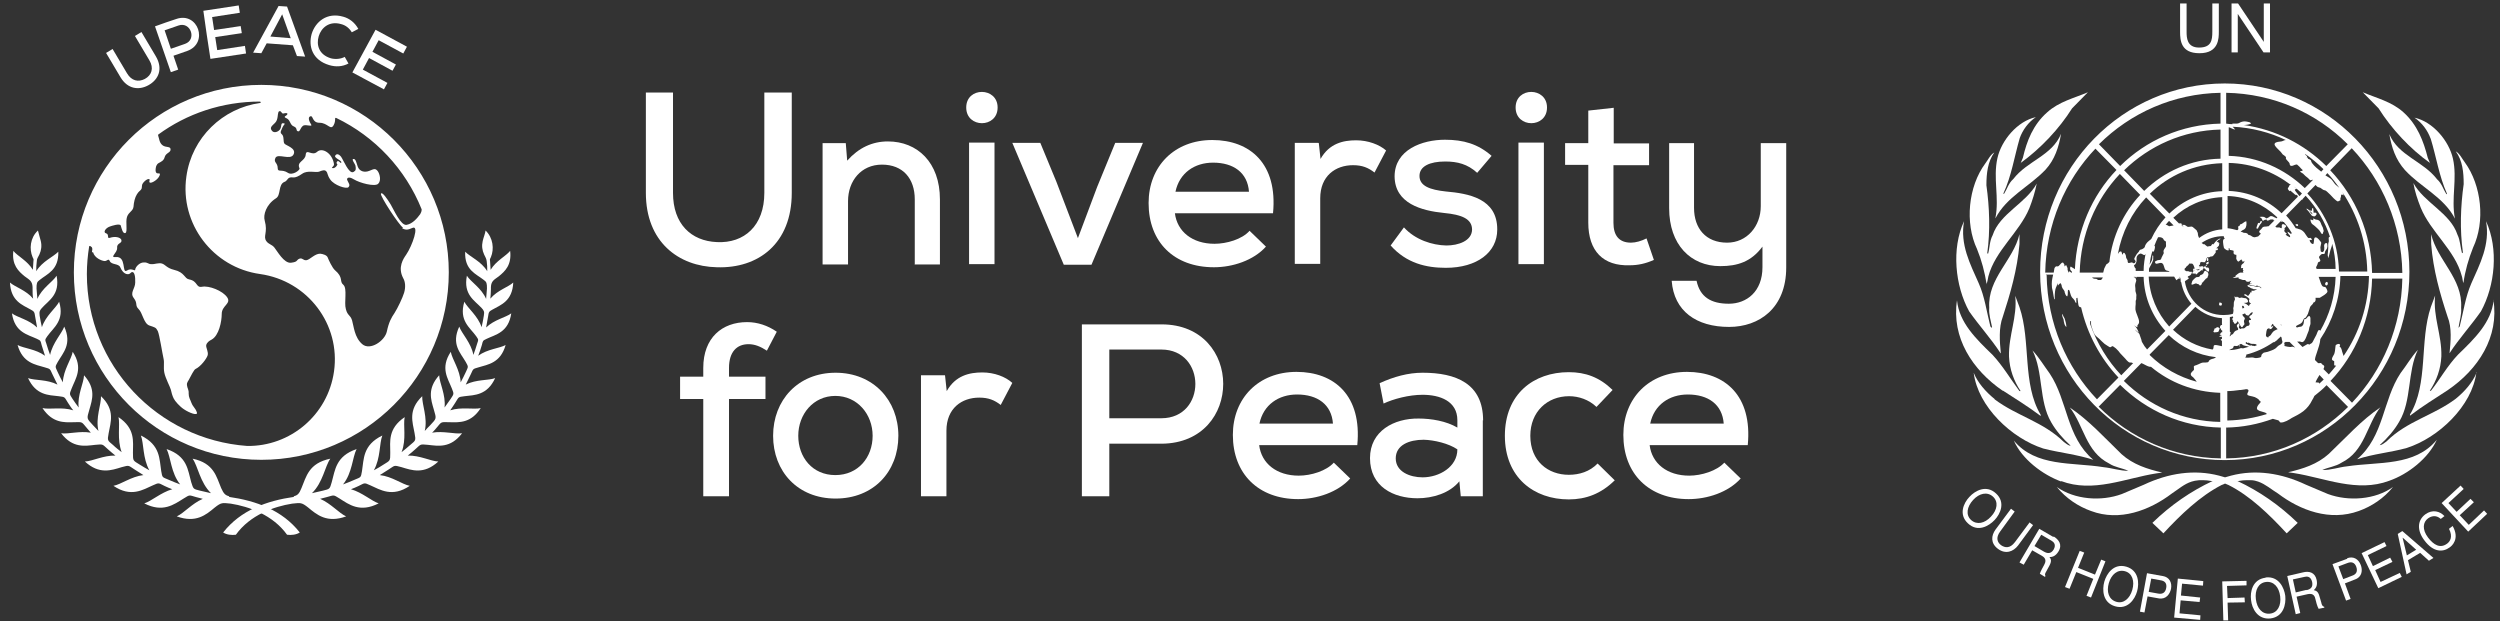 <svg xmlns="http://www.w3.org/2000/svg" width="173" height="43" viewBox="0 0 173 43" fill="none"><rect x="0" y="0" width="173" height="43" fill="#333333" stroke="none"/><g clip-path="url(#clip0_535_4138)"><path d="M153.954 31.839C160.998 31.839 166.731 26.008 166.731 18.807C166.731 11.607 161.017 5.776 153.954 5.776C146.89 5.776 141.177 11.607 141.177 18.807C141.177 26.008 146.89 31.839 153.954 31.839ZM141.568 19.003H142.077C141.998 19.375 141.959 19.492 141.998 19.923L142.057 20.177L142.116 20.529L142.155 20.705H142.194C142.175 20.529 142.194 20.197 142.233 20.02C142.272 19.844 142.351 19.805 142.37 19.59L142.409 19.766C142.409 19.766 142.488 19.649 142.585 19.59C142.625 19.649 142.644 19.668 142.664 19.747C142.664 19.805 142.683 19.864 142.722 19.942C142.762 20.001 142.781 20.02 142.82 20.079C142.859 20.118 142.879 20.177 142.879 20.236C142.918 20.334 142.938 20.471 143.055 20.51C143.094 20.412 143.094 20.294 143.094 20.177C143.094 20.157 143.094 20.06 143.133 20.06C143.192 20.04 143.231 20.157 143.231 20.197C143.27 20.294 143.29 20.431 143.349 20.529C143.407 20.647 143.466 20.627 143.564 20.803V20.744C143.564 20.744 143.564 20.901 143.681 20.979C143.681 20.921 143.681 20.686 143.681 20.647C143.681 20.627 143.72 20.608 143.759 20.608L143.818 21.058C143.818 21.058 143.838 21.175 143.877 21.214C143.916 21.253 143.975 21.253 144.014 21.273C144.444 23.131 145.344 24.795 146.597 26.125L145.11 27.632C142.996 25.401 141.685 22.388 141.627 19.042M154.267 8.809C154.423 8.868 154.501 8.946 154.678 8.965L154.501 8.77C155.812 8.828 157.065 9.161 158.18 9.689C158.063 9.689 157.984 9.768 157.867 9.787C157.75 9.807 157.495 9.807 157.417 9.924C157.339 10.022 157.534 10.218 157.613 10.296L157.828 10.511C157.828 10.511 157.906 10.609 157.965 10.687C158.023 10.726 158.141 10.805 158.18 10.863C158.219 10.922 158.141 10.942 158.219 11.039C158.278 11.118 158.395 11.216 158.434 11.294C158.434 11.352 158.454 11.431 158.513 11.47C158.552 11.489 158.61 11.47 158.65 11.47C158.708 11.45 158.904 11.352 158.963 11.392C159.021 11.431 159.217 11.626 159.256 11.685C159.295 11.705 159.354 11.763 159.334 11.803C159.334 11.861 159.139 11.803 159.178 11.881C159.178 11.9 159.315 11.979 159.374 12.018L159.53 12.174L159.726 12.331C159.726 12.331 159.824 12.448 159.863 12.468C159.941 12.507 159.98 12.409 160.058 12.448L159.491 13.016C158.102 11.685 156.262 10.844 154.228 10.785V8.809C154.228 8.809 154.267 8.809 154.286 8.828M162.172 24.619L162.074 24.325C162.054 24.227 162.015 24.032 161.898 23.992C161.898 23.973 161.937 23.914 161.937 23.875C161.917 23.758 161.722 23.797 161.643 23.875C161.604 23.914 161.624 24.012 161.604 24.071C161.604 24.169 161.565 24.403 161.526 24.501C161.487 24.599 161.369 24.736 161.369 24.853C161.369 24.932 161.467 24.971 161.526 24.99C161.526 25.049 161.526 25.225 161.526 25.264C161.545 25.303 161.604 25.303 161.663 25.303C161.487 25.519 161.33 25.714 161.154 25.91L160.782 25.538C160.782 25.538 160.841 25.421 160.841 25.382C160.841 25.264 160.743 25.264 160.685 25.206C160.645 25.166 160.645 25.147 160.626 25.127C160.567 25.108 160.489 25.147 160.43 25.127C160.43 25.127 160.43 25.127 160.411 25.127L160.195 24.912C160.195 24.736 160.293 24.521 160.332 24.384C160.43 24.071 160.548 23.777 160.567 23.464C161.408 22.212 161.917 20.705 161.956 19.101H163.933C163.893 21.155 163.248 23.073 162.172 24.638M155.147 21.253C155.147 21.253 155.147 21.175 155.186 21.155C155.265 21.155 155.284 21.234 155.304 21.292C155.265 21.312 155.225 21.331 155.186 21.351C155.186 21.312 155.167 21.273 155.147 21.234M154.482 22.036C154.482 22.036 154.443 22.095 154.541 22.212L154.501 22.271H154.56C154.56 22.271 154.599 22.427 154.678 22.408C154.736 22.388 154.815 22.31 154.834 22.232H154.854L155.03 22.525C155.03 22.525 155.069 22.623 155.128 22.642C155.186 22.642 155.206 22.603 155.225 22.545C155.245 22.525 155.284 22.505 155.304 22.466C155.343 22.388 155.265 22.29 155.284 22.212C155.284 22.153 155.323 22.134 155.343 22.055C155.343 21.958 155.265 21.938 155.225 21.879C155.186 21.84 155.186 21.801 155.167 21.762C155.225 21.742 155.304 21.703 155.362 21.684C155.362 21.684 155.362 21.684 155.362 21.703C155.402 21.742 155.402 21.782 155.441 21.801C155.46 21.801 155.48 21.821 155.499 21.821C155.519 21.821 155.558 21.84 155.578 21.84C155.636 21.821 155.715 21.684 155.773 21.645C155.812 21.605 155.871 21.625 155.91 21.625C155.891 21.664 155.832 21.742 155.812 21.782C155.773 21.821 155.675 21.84 155.656 21.918C155.636 22.036 155.773 22.016 155.773 22.114C155.773 22.173 155.656 22.114 155.636 22.173C155.597 22.251 155.636 22.31 155.675 22.369C155.675 22.408 155.675 22.447 155.656 22.486C155.597 22.584 155.558 22.525 155.48 22.564C155.421 22.603 155.343 22.701 155.284 22.721C155.225 22.74 155.186 22.721 155.147 22.721C155.088 22.721 155.049 22.819 154.971 22.721C154.873 22.623 154.971 22.584 154.971 22.505L154.912 22.369C154.912 22.369 154.756 22.486 154.795 22.584C154.834 22.681 154.912 22.74 154.873 22.819C154.834 22.858 154.756 22.858 154.697 22.897C154.619 22.936 154.541 23.092 154.521 23.112C154.482 23.151 154.443 23.151 154.404 23.171L154.306 23.288V23.171C154.306 23.171 154.345 23.171 154.365 23.151H154.325L154.365 22.995L154.306 22.955V21.938C154.306 21.938 154.462 21.918 154.521 21.899C154.521 21.938 154.521 21.958 154.541 21.977M161.252 16.381C161.095 16.381 161.154 16.557 161.154 16.616C161.154 16.655 161.154 16.694 161.154 16.714C161.095 16.851 161.115 17.027 161.115 17.164L161.076 17.653L161.115 17.868C161.115 17.868 161.213 17.555 161.232 17.438C161.272 17.222 161.369 17.085 161.389 16.87C161.526 17.418 161.624 18.005 161.624 18.612H160.313C160.313 18.612 160.274 18.533 160.274 18.514C160.274 18.455 160.313 18.436 160.332 18.377C160.391 18.279 160.371 18.201 160.43 18.142C160.489 18.103 160.528 18.122 160.548 18.083C160.626 17.966 160.43 17.868 160.489 17.751C160.528 17.692 160.626 17.594 160.685 17.575C160.743 17.575 160.782 17.575 160.841 17.575C160.88 17.535 160.9 17.438 160.9 17.398C160.958 17.262 161.037 17.262 161.056 17.066C161.056 17.007 161.056 16.89 161.037 16.851C160.978 16.772 160.88 16.851 160.861 16.89C160.821 16.968 160.821 17.046 160.841 17.144C160.841 17.222 160.841 17.34 160.782 17.398C160.724 17.496 160.606 17.418 160.587 17.379C160.587 17.359 160.587 17.32 160.587 17.301C160.587 17.183 160.548 17.144 160.587 17.027C160.587 16.968 160.645 16.812 160.626 16.792C160.626 16.753 160.489 16.616 160.469 16.577C160.411 16.518 160.293 16.381 160.195 16.44C160.117 16.479 160.137 16.655 160.117 16.753C160.117 16.792 160.098 16.89 160.058 16.89C160.039 16.89 160 16.87 159.961 16.851C159.882 16.772 159.843 16.733 159.824 16.596C159.863 16.596 159.98 16.636 159.98 16.596C159.98 16.538 159.902 16.44 159.863 16.459C159.804 16.459 159.804 16.498 159.726 16.459C159.667 16.42 159.53 16.185 159.471 16.107C159.393 16.009 159.276 15.912 159.158 15.872C159.1 15.872 158.963 15.794 158.865 15.794C158.669 15.481 158.454 15.188 158.2 14.914L159.276 13.818C159.276 13.818 159.295 13.818 159.334 13.818V13.779L159.55 13.544C160.313 14.366 160.9 15.344 161.252 16.44M153.778 24.599C153.778 24.599 153.856 24.599 153.895 24.599C153.895 24.599 153.797 24.599 153.778 24.599ZM154.286 24.208C154.286 24.208 154.443 24.129 154.521 24.09C154.56 24.051 154.521 23.973 154.619 23.934C154.678 23.934 154.756 23.953 154.834 23.934C154.912 23.914 154.991 23.816 155.069 23.797C155.147 23.797 155.186 23.895 155.304 23.914L155.636 23.992C155.499 24.032 155.343 24.071 155.206 24.11C155.206 24.11 155.186 24.11 155.147 24.09C155.147 24.09 155.108 24.09 155.088 24.09C155.069 24.09 155.03 24.09 155.01 24.11C154.756 24.188 154.501 24.227 154.247 24.227M156.81 23.249C156.81 23.249 156.791 23.171 156.81 23.131C156.81 23.053 156.849 22.838 156.889 22.779C156.889 22.76 157.006 22.721 157.045 22.701V22.779C157.045 22.779 157.123 22.779 157.163 22.76C157.221 22.74 157.3 22.603 157.319 22.545L157.143 22.623C157.143 22.623 157.202 22.466 157.26 22.408L157.339 22.486V22.545C157.339 22.545 157.358 22.545 157.378 22.545L157.613 22.779C157.613 22.779 157.397 22.858 157.299 22.955C157.221 23.034 157.202 23.092 157.143 23.171C157.084 23.249 157.026 23.268 156.986 23.288C156.986 23.308 156.967 23.327 156.967 23.347C156.967 23.347 156.947 23.366 156.928 23.386V23.327C156.928 23.327 156.869 23.327 156.83 23.288M157.828 15.325C157.828 15.325 157.906 15.364 157.965 15.325C157.984 15.364 158.004 15.364 158.043 15.364C158.239 15.598 158.434 15.853 158.591 16.127C158.591 16.127 158.591 16.166 158.552 16.166C158.513 16.185 158.473 16.166 158.454 16.127C158.376 16.068 158.376 16.068 158.297 16.029C158.297 16.088 158.337 16.146 158.356 16.185C158.434 16.283 158.493 16.283 158.473 16.42C158.376 16.381 158.239 16.322 158.16 16.225L158.258 16.185C158.258 16.185 158.063 16.029 158.063 15.97C158.063 15.931 158.121 15.931 158.102 15.892C158.102 15.853 158.063 15.833 158.102 15.774C158.141 15.735 158.219 15.696 158.2 15.638C158.2 15.618 158.16 15.579 158.141 15.579C158.082 15.54 157.984 15.461 157.926 15.54C157.867 15.579 157.926 15.677 157.887 15.794C157.847 15.794 157.769 15.755 157.73 15.735C157.671 15.735 157.613 15.755 157.534 15.735C157.495 15.735 157.476 15.696 157.456 15.677L157.828 15.305V15.325ZM157.887 15.266H157.906C157.906 15.266 157.906 15.285 157.906 15.305C157.906 15.305 157.906 15.285 157.887 15.285M158.141 23.66C158.141 23.66 158.18 23.66 158.2 23.66H158.434L158.826 24.051C158.826 24.051 158.728 24.012 158.669 23.992C158.63 23.992 158.552 23.992 158.513 24.012C158.376 24.012 158.18 23.973 158.043 23.934C158.063 23.934 158.102 23.914 158.102 23.895C158.102 23.816 158.004 23.718 158.141 23.679M157.867 22.525L157.808 22.466H157.847C157.886 22.466 157.867 22.505 157.867 22.525ZM155.969 23.934C155.969 23.934 155.91 23.934 155.891 23.934C155.852 23.934 155.832 23.895 155.793 23.895C155.754 23.895 155.715 23.934 155.656 23.895C155.617 23.895 155.578 23.855 155.539 23.836C155.499 23.816 155.382 23.797 155.402 23.718C155.402 23.699 155.421 23.679 155.46 23.679C155.46 23.679 155.48 23.679 155.499 23.679V23.738C155.656 23.679 155.617 23.738 155.734 23.777C155.852 23.816 155.969 23.777 156.086 23.816C156.145 23.816 156.145 23.855 156.165 23.895C156.106 23.914 156.067 23.934 156.008 23.953M157.339 23.679C157.339 23.679 157.358 23.679 157.378 23.679C157.456 23.621 157.515 23.582 157.593 23.523C157.593 23.523 157.593 23.503 157.613 23.484C157.691 23.425 157.75 23.366 157.828 23.288C157.887 23.308 157.906 23.445 157.906 23.503C157.906 23.542 157.945 23.601 157.945 23.64C157.945 23.816 157.75 23.855 157.652 23.934C157.573 23.992 157.515 24.09 157.436 24.129C157.339 24.208 157.045 24.305 156.928 24.345L156.654 24.403C156.654 24.403 156.517 24.501 156.497 24.56C156.478 24.619 156.497 24.677 156.439 24.716C156.38 24.756 156.106 24.795 156.047 24.775C155.93 24.756 155.969 24.736 155.812 24.736C155.675 24.736 155.519 24.775 155.362 24.736C155.382 24.716 155.441 24.658 155.441 24.599C155.441 24.579 155.441 24.56 155.441 24.54C156.126 24.364 156.752 24.071 157.319 23.679M160.567 22.897C160.567 22.897 160.528 22.819 160.469 22.838C160.391 22.858 160.332 23.092 160.293 23.171L160.117 23.503C160.117 23.503 160.039 23.679 159.98 23.738C159.921 23.777 159.863 23.816 159.784 23.855C159.765 23.797 159.726 23.816 159.667 23.816L159.432 23.953C159.432 23.953 159.374 23.992 159.334 24.012L158.963 23.64H159.08C159.217 23.601 159.256 23.738 159.393 23.64C159.511 23.562 159.608 23.288 159.647 23.171L159.765 22.877L159.804 22.662C159.863 22.505 159.902 22.427 159.882 22.251V21.997C159.843 21.899 159.824 21.801 159.706 21.918C159.628 21.997 159.589 22.095 159.452 22.095C159.413 22.251 159.452 22.466 159.276 22.584C159.217 22.623 159.139 22.603 159.08 22.623C159.041 22.623 159.002 22.662 158.963 22.662C158.924 22.662 158.904 22.642 158.884 22.603C158.884 22.545 158.982 22.505 159.021 22.486C159.139 22.427 159.217 22.408 159.315 22.29C159.374 22.192 159.374 22.134 159.432 22.055C159.471 21.997 159.53 22.016 159.569 21.958C159.608 21.918 159.667 21.782 159.706 21.723L159.863 21.234C159.941 21.097 160.078 21.077 160.098 20.881V20.94C160.254 20.881 160.254 20.744 160.234 20.608C160.313 20.608 160.469 20.608 160.528 20.608L160.841 20.412C160.841 20.412 161.037 20.275 161.056 20.197C161.076 20.138 160.998 19.962 160.958 19.923C160.958 19.884 160.919 19.884 160.9 19.864C160.841 19.844 160.743 19.864 160.685 19.766C160.626 19.688 160.548 19.433 160.508 19.316C160.489 19.257 160.469 19.199 160.45 19.16H161.624C161.585 20.529 161.193 21.801 160.548 22.916M159.1 13.544L158.865 13.25C158.865 13.25 158.787 13.153 158.806 13.114C158.826 13.094 158.904 13.074 158.924 13.074L158.728 12.898C158.924 13.055 159.119 13.211 159.295 13.387L159.139 13.563L159.1 13.544ZM158.493 13.192L158.728 13.387C158.728 13.387 158.826 13.485 158.904 13.524L158.865 13.466C158.865 13.466 158.982 13.505 159.002 13.563C159.002 13.583 159.002 13.603 159.002 13.622L157.887 14.757C156.928 13.837 155.636 13.27 154.228 13.211V11.274C155.852 11.313 157.319 11.881 158.532 12.8C158.513 12.8 158.493 12.8 158.473 12.8C158.415 12.8 158.415 12.898 158.376 12.937C158.356 12.976 158.317 13.016 158.317 13.074C158.337 13.114 158.395 13.192 158.434 13.231M157.593 15.07L157.554 15.109C157.554 15.109 157.495 15.07 157.417 15.051C157.358 15.011 157.241 14.953 157.163 14.953C157.084 14.953 157.065 14.992 157.006 15.031C156.967 15.07 156.928 15.07 156.889 15.09C156.849 15.129 156.869 15.227 156.869 15.266C157.065 15.266 157.026 15.207 157.123 15.188C157.182 15.188 157.26 15.188 157.319 15.188V15.246C157.319 15.246 157.378 15.246 157.397 15.246L156.986 15.657C156.986 15.657 156.889 15.657 156.83 15.677C156.771 15.677 156.654 15.677 156.595 15.716C156.536 15.755 156.517 15.794 156.497 15.833C156.439 15.912 156.321 15.951 156.341 16.049C156.36 16.146 156.439 16.146 156.458 16.166L156.262 16.361L156.028 16.42C155.871 16.42 155.812 16.322 155.715 16.283C155.656 16.264 155.617 16.264 155.578 16.244C155.539 16.205 155.539 16.166 155.519 16.166C155.48 16.127 155.343 16.107 155.304 16.107V16.127C155.225 16.088 155.147 16.049 155.049 16.029L155.186 15.931C155.186 15.931 155.323 15.872 155.343 15.833C155.46 15.735 155.48 15.461 155.441 15.305C155.245 15.383 155.284 15.403 155.147 15.481C155.088 15.52 155.069 15.52 155.03 15.52C154.991 15.559 154.991 15.598 154.971 15.638C154.815 15.638 154.912 15.794 154.893 15.853C154.893 15.872 154.854 15.912 154.815 15.931C154.599 15.872 154.384 15.814 154.149 15.794V13.563C155.46 13.603 156.634 14.15 157.534 14.992M153.778 22.486C153.778 22.486 153.699 22.486 153.66 22.525C153.601 22.623 153.601 22.721 153.699 22.76C153.68 22.877 153.738 22.838 153.778 22.877V22.995H153.719L153.601 23.151L153.758 23.19C153.758 23.19 153.621 23.229 153.562 23.308H153.758V23.464C153.719 23.464 153.68 23.464 153.68 23.503C153.66 23.542 153.719 23.562 153.758 23.582V23.953H153.738C153.621 23.934 153.425 23.875 153.308 23.875C153.151 23.875 153.191 23.992 153.171 24.071C153.171 24.129 153.132 24.149 153.112 24.188C152.056 24.012 151.116 23.523 150.373 22.819L151.919 21.234C152.427 21.684 153.054 21.977 153.758 22.016V22.447L153.778 22.486ZM150.099 22.584C149.277 21.664 148.749 20.451 148.69 19.14H150.451L150.608 19.394L150.745 19.277C150.745 19.277 150.843 19.316 150.843 19.257C150.843 19.238 150.843 19.199 150.823 19.16H150.843C150.843 19.16 150.901 19.277 150.901 19.375C150.901 19.414 150.901 19.433 150.901 19.453C150.901 19.473 150.901 19.512 150.94 19.531C151.038 20.099 151.293 20.608 151.645 21.018L150.099 22.603V22.584ZM148.553 24.149L148.397 23.953L148.221 23.66C148.221 23.66 148.181 23.542 148.181 23.503L148.045 23.112C147.966 22.975 147.849 22.995 147.751 22.799C147.81 22.877 147.927 22.975 148.005 23.014C147.966 22.916 147.888 22.74 147.81 22.642L147.673 22.505C147.673 22.505 147.81 22.623 147.908 22.642V22.525C147.986 22.408 148.025 22.388 148.025 22.271C148.025 22.036 147.81 21.703 147.771 21.41C147.771 21.292 147.771 21.175 147.79 21.038V20.823C147.79 20.823 147.81 20.764 147.829 20.705V20.549C147.829 20.549 147.849 20.431 147.829 20.353L147.771 20.138V19.981L147.751 19.766C147.751 19.61 147.81 19.531 147.829 19.414C147.829 19.355 147.771 19.218 147.751 19.199C147.712 19.199 147.653 19.199 147.653 19.16H147.771C147.771 19.16 147.829 19.218 147.849 19.218C147.849 19.199 147.849 19.16 147.849 19.16H148.338C148.377 20.608 148.945 21.899 149.845 22.897L148.573 24.188L148.553 24.149ZM147.751 18.553C147.751 18.553 147.673 18.416 147.673 18.377C147.673 18.338 147.712 18.338 147.771 18.279C147.81 18.22 147.829 18.142 147.849 18.083V17.849C147.849 17.731 147.966 17.594 148.084 17.555C148.201 17.516 148.318 17.653 148.377 17.653C148.436 17.653 148.475 17.575 148.495 17.535V17.457C148.416 17.868 148.338 18.299 148.338 18.749H147.79V18.573L147.751 18.553ZM151.038 15.657L150.94 15.559C150.94 15.559 151.058 15.598 151.097 15.657C151.077 15.657 151.058 15.657 151.038 15.657ZM150.432 15.598L150.099 15.657C150.099 15.657 149.982 15.579 149.923 15.559C149.903 15.559 149.884 15.559 149.864 15.559C149.942 15.461 150.021 15.364 150.099 15.285L150.432 15.618V15.598ZM148.71 18.612C148.71 18.612 148.729 18.533 148.749 18.514C148.847 18.338 148.945 18.162 149.003 17.966C149.003 17.907 149.003 17.77 149.003 17.712C149.003 17.692 148.964 17.692 148.945 17.672C148.945 17.79 148.945 17.907 148.905 18.025C148.866 18.103 148.808 18.22 148.749 18.318C148.788 18.005 148.847 17.692 148.945 17.379L148.984 17.418C148.984 17.418 149.023 17.418 149.042 17.398C149.082 17.34 149.14 17.125 149.121 17.046C149.121 17.046 149.101 17.007 149.082 17.007C149.16 16.812 149.238 16.616 149.336 16.42C149.453 16.401 149.571 16.42 149.649 16.479C149.727 16.538 149.708 16.577 149.747 16.616C149.786 16.675 149.864 16.675 149.884 16.733C149.884 16.772 149.884 16.831 149.884 16.87C149.884 16.948 149.903 16.988 149.884 17.066C149.845 17.144 149.766 17.222 149.727 17.32C149.688 17.438 149.747 17.438 149.727 17.535C149.688 17.633 149.629 17.712 149.59 17.809C149.551 17.868 149.571 17.927 149.512 17.966C149.453 18.005 149.375 17.985 149.316 18.005C149.238 18.025 149.179 18.083 149.121 18.103C149.121 18.142 149.121 18.162 149.14 18.181C149.16 18.259 149.219 18.259 149.297 18.24C149.395 18.22 149.551 18.142 149.649 18.24C149.747 18.318 149.766 18.592 149.845 18.67C149.903 18.729 149.962 18.729 150.04 18.749C150.079 18.749 150.099 18.788 150.138 18.807H148.71C148.71 18.807 148.71 18.729 148.71 18.67M152.173 16.459C152.173 16.459 152.095 16.303 152.095 16.205C152.095 16.088 152.075 16.107 152.036 16.009C152.036 15.97 152.017 15.951 151.977 15.912C151.938 15.872 151.88 15.833 151.84 15.794C151.782 15.735 151.703 15.677 151.645 15.677C151.547 15.677 151.469 15.716 151.39 15.696C151.332 15.677 151.234 15.579 151.156 15.559C151.097 15.559 151.038 15.559 150.98 15.559C150.98 15.54 150.98 15.481 150.94 15.461C150.901 15.442 150.823 15.461 150.784 15.461L150.393 15.07C151.293 14.229 152.467 13.7 153.778 13.642V15.872C153.171 15.912 152.643 16.127 152.193 16.459M150.119 14.777L148.768 13.407C150.079 12.135 151.821 11.352 153.778 11.294V13.231C152.369 13.27 151.077 13.857 150.119 14.777ZM149.845 15.051C149.453 15.481 149.121 15.99 148.866 16.538C148.768 16.636 148.612 16.714 148.514 16.87C148.416 17.007 148.436 17.085 148.397 17.125C148.377 17.164 148.221 17.262 148.181 17.262C148.142 17.262 148.103 17.281 148.084 17.301C148.045 17.32 148.025 17.379 148.005 17.418L147.868 17.575C147.868 17.575 147.692 17.849 147.692 17.907C147.692 18.005 147.849 18.044 147.751 18.162C147.751 18.181 147.731 18.201 147.712 18.201C147.614 18.259 147.594 18.162 147.536 18.162C147.458 18.142 147.34 18.24 147.262 18.181C147.223 18.122 147.242 18.064 147.223 18.005C147.203 17.946 147.164 17.907 147.144 17.868C147.105 17.809 147.144 17.672 147.047 17.555C147.007 17.477 146.949 17.457 146.91 17.555L146.871 17.633C146.812 17.516 146.851 17.418 146.753 17.398C146.655 17.398 146.616 17.496 146.557 17.575C146.831 16.068 147.516 14.718 148.514 13.661L149.845 15.031V15.051ZM144.699 22.212C144.699 22.212 144.699 22.31 144.699 22.388C144.699 22.486 144.738 22.623 144.777 22.721C144.836 22.877 144.875 23.034 144.973 23.171C145.031 23.268 145.188 23.366 145.266 23.445C145.383 23.562 145.501 23.679 145.638 23.797L145.814 23.914L145.97 24.012C146.088 24.071 146.107 23.953 146.186 23.953C146.225 23.953 146.362 24.071 146.421 24.11C146.636 24.325 146.577 24.266 146.714 24.442L147.066 24.814C147.066 24.814 147.262 25.069 147.379 25.088H147.497C147.497 25.088 147.575 25.127 147.614 25.127L146.792 25.969C145.853 24.971 145.11 23.758 144.64 22.427C144.64 22.369 144.64 22.271 144.64 22.232M144.738 19.199H145.52C145.52 19.199 145.442 19.355 145.383 19.375C145.344 19.375 145.227 19.375 145.188 19.375C145.149 19.355 145.11 19.316 145.07 19.297C145.031 19.297 144.914 19.297 144.836 19.257C144.816 19.257 144.777 19.199 144.757 19.179M148.768 24.579C148.768 24.579 148.768 24.54 148.749 24.54L150.079 23.19C150.96 24.032 152.095 24.579 153.347 24.716C153.308 24.736 153.288 24.775 153.23 24.795C153.151 24.834 153.014 24.834 152.917 24.912C152.819 24.971 152.877 25.029 152.78 25.069C152.721 25.088 152.545 25.088 152.486 25.088C152.349 25.088 152.271 25.147 152.134 25.206L151.997 25.264C151.997 25.264 151.84 25.303 151.821 25.343C151.801 25.382 151.821 25.44 151.821 25.48C151.821 25.519 151.821 25.558 151.821 25.597C151.743 25.695 151.567 25.793 151.606 25.93C151.625 26.027 151.684 26.027 151.782 26.125C151.88 26.223 151.938 26.321 152.017 26.419C150.784 26.086 149.669 25.46 148.768 24.579ZM154.13 27.064C154.423 27.064 154.717 27.025 155.01 26.986C155.03 26.986 155.049 26.986 155.069 26.986L155.343 26.947C155.343 26.947 155.46 26.908 155.539 26.947C155.715 27.045 155.421 27.221 155.539 27.338C155.617 27.397 155.852 27.417 155.949 27.456C156.008 27.456 156.223 27.573 156.282 27.632C156.321 27.651 156.321 27.691 156.341 27.71C156.38 27.749 156.439 27.769 156.439 27.808C156.439 27.847 156.36 27.925 156.341 27.945C156.262 28.023 156.126 28.219 156.204 28.336C156.243 28.375 156.321 28.415 156.36 28.434L156.752 28.552C156.752 28.552 156.849 28.61 156.869 28.649C156.008 28.923 155.069 29.08 154.13 29.099V27.064ZM160.489 26.536C160.489 26.536 160.489 26.477 160.45 26.477C160.391 26.458 160.352 26.477 160.234 26.458C160.293 26.282 160.411 26.125 160.508 25.949L160.802 26.262C160.704 26.36 160.587 26.458 160.489 26.556M161.859 18.788C161.8 16.694 160.978 14.796 159.667 13.387L160.234 12.8C160.234 12.8 160.313 12.879 160.352 12.918C160.45 12.976 160.469 12.957 160.567 12.996C160.645 13.035 160.685 13.094 160.763 13.133C160.88 13.192 160.88 13.133 161.017 13.25C161.193 13.407 161.33 13.544 161.487 13.72C161.545 13.779 161.702 13.916 161.761 13.935C161.761 13.935 161.78 13.935 161.8 13.935L161.956 13.857C161.956 13.818 161.956 13.759 161.956 13.72C161.956 13.681 161.995 13.661 161.995 13.603C161.995 13.563 161.995 13.485 162.035 13.466C162.074 13.446 162.152 13.505 162.172 13.524C162.172 13.446 162.132 13.348 162.074 13.27C163.13 14.855 163.776 16.733 163.815 18.788H161.839H161.859ZM161.859 12.976L161.624 12.781C161.526 12.683 161.428 12.507 161.311 12.389C161.174 12.272 161.056 12.233 160.919 12.135L161.056 11.979C161.369 12.311 161.643 12.663 161.898 13.016C161.898 13.016 161.878 12.976 161.859 12.976ZM160.606 11.861L160.293 11.607C160.195 11.529 160.078 11.392 160 11.294C159.921 11.176 159.941 11.137 159.902 11.079C159.863 11.039 159.765 11 159.706 10.981V10.922L159.628 10.883C159.687 10.765 159.608 10.805 159.53 10.707C159.53 10.707 159.53 10.668 159.511 10.648C159.961 10.961 160.391 11.313 160.782 11.705L160.626 11.881L160.606 11.861ZM153.954 16.244C153.954 16.244 153.914 16.244 153.895 16.264C153.856 16.303 153.895 16.381 153.895 16.42L153.954 16.518C153.817 16.557 153.836 16.655 153.836 16.772C153.836 16.831 153.875 17.085 153.895 17.144C153.914 17.203 154.012 17.262 154.071 17.301C154.11 17.32 154.188 17.34 154.228 17.32V17.164H154.267L154.306 17.301C154.306 17.301 154.345 17.301 154.365 17.301L154.541 17.34C154.541 17.34 154.541 17.34 154.56 17.359C154.58 17.398 154.56 17.457 154.56 17.516C154.58 17.614 154.678 17.633 154.756 17.633C154.756 17.731 154.756 17.712 154.756 17.79C154.756 17.849 154.717 17.868 154.795 18.005C154.815 18.025 154.854 18.103 154.893 18.103C154.932 18.103 155.01 18.005 155.108 17.946C155.128 18.005 155.128 18.025 155.186 18.064V18.142L155.323 18.044C155.284 18.259 155.206 18.201 155.108 18.338C155.069 18.416 155.108 18.475 155.069 18.553H155.167C155.284 18.514 155.186 18.651 155.206 18.67C155.206 18.709 155.245 18.709 155.265 18.729L155.206 18.768L155.245 18.866H155.01C154.893 18.905 154.795 19.003 154.697 19.081V19.12H154.736L154.501 19.238C154.501 19.238 154.658 19.238 154.736 19.218C154.795 19.199 154.795 19.218 154.873 19.199H154.912V19.277L155.206 19.375C155.206 19.375 155.323 19.375 155.362 19.375C155.421 19.414 155.402 19.473 155.499 19.492C155.617 19.531 155.695 19.453 155.793 19.433L155.695 19.551L155.734 19.649L155.852 19.61C155.754 19.707 155.754 19.629 155.578 19.649C155.617 19.668 155.754 19.727 155.773 19.747C155.852 19.766 155.871 19.747 155.969 19.766C156.047 19.786 156.145 19.844 156.184 19.727C156.184 19.747 156.223 19.786 156.223 19.786C156.262 19.805 156.302 19.805 156.341 19.825C156.38 19.825 156.439 19.864 156.478 19.903C156.478 19.923 156.478 19.942 156.458 19.962C156.458 19.942 156.458 19.923 156.419 19.903C156.341 19.825 156.223 19.844 156.126 19.844L155.93 19.786H155.773C155.773 19.786 155.656 19.727 155.578 19.727C155.558 19.727 155.519 19.747 155.519 19.766C155.519 19.786 155.558 19.825 155.558 19.825C155.636 19.884 155.617 19.825 155.734 19.923C155.812 19.962 155.832 19.962 155.891 19.981L155.969 20.02C155.969 20.02 156.028 20.001 156.086 20.02C156.106 20.02 156.165 20.02 156.204 20.02L155.969 20.118H155.793C155.793 20.118 155.832 20.177 155.793 20.255L155.754 20.197C155.754 20.197 155.715 20.275 155.695 20.314L155.636 20.392C155.636 20.392 155.597 20.471 155.558 20.471C155.519 20.471 155.48 20.412 155.441 20.392C155.382 20.353 155.362 20.353 155.284 20.392C155.323 20.471 155.362 20.451 155.421 20.49C155.48 20.529 155.636 20.647 155.675 20.705C155.675 20.705 155.656 20.705 155.636 20.744C155.617 20.784 155.636 20.901 155.675 20.94C155.695 20.96 155.734 20.979 155.773 20.979L155.617 21.136H155.675C155.675 21.136 155.636 21.175 155.617 21.175L155.441 21.038L155.265 20.96C155.265 20.96 155.441 20.96 155.499 20.94C155.617 20.881 155.558 20.744 155.46 20.666C155.402 20.627 155.362 20.627 155.304 20.627C155.245 20.627 155.167 20.588 155.108 20.588L154.952 20.627V20.588C154.952 20.588 154.912 20.568 154.873 20.588C154.834 20.549 154.834 20.529 154.775 20.529V20.588L154.717 20.529V20.588C154.717 20.588 154.678 20.529 154.619 20.51L154.658 20.686V20.725C154.658 20.725 154.56 20.921 154.58 20.999C154.58 21.155 154.58 21.214 154.541 21.331C154.541 21.429 154.58 21.468 154.541 21.605C154.541 21.625 154.541 21.684 154.501 21.723C154.286 21.782 154.071 21.801 153.856 21.801C152.506 21.801 151.41 20.803 151.195 19.492V19.473C151.253 19.394 151.371 19.375 151.488 19.238C151.469 19.238 151.371 19.199 151.39 19.16C151.41 19.101 151.488 19.101 151.547 19.062C151.625 19.003 151.684 18.905 151.684 18.807H151.527L151.43 18.768H151.293L151.175 18.69C151.175 18.651 151.175 18.592 151.195 18.553H151.214C151.273 18.553 151.253 18.475 151.293 18.455C151.371 18.377 151.469 18.338 151.488 18.24C151.606 18.24 151.625 18.24 151.684 18.24C151.801 18.279 151.84 18.494 151.88 18.592C151.743 18.553 151.762 18.67 151.762 18.768C151.801 18.729 151.88 18.67 151.919 18.651H152.095C152.095 18.651 152.153 18.631 152.193 18.612C152.29 18.592 152.349 18.651 152.388 18.729C152.447 18.69 152.427 18.67 152.388 18.612H152.447L152.408 18.494C152.349 18.494 152.33 18.494 152.31 18.553C152.31 18.553 152.264 18.54 152.173 18.514L152.212 18.475C152.095 18.396 152.212 18.357 152.251 18.279C152.251 18.24 152.251 18.22 152.232 18.181L152.408 18.103C152.408 18.103 152.545 18.083 152.564 17.985C152.701 18.005 152.662 17.849 152.76 17.809C152.78 17.79 152.819 17.809 152.858 17.809C152.897 17.79 152.936 17.77 152.975 17.751C153.034 17.751 153.054 17.751 153.112 17.731C153.171 17.692 153.21 17.633 153.249 17.575C153.269 17.555 153.308 17.496 153.327 17.477C153.327 17.438 153.327 17.398 153.327 17.32C153.386 17.32 153.425 17.32 153.464 17.281C153.504 17.242 153.504 17.203 153.445 17.183C153.445 17.183 153.386 17.183 153.367 17.183L153.543 17.007L153.582 16.831H153.523V16.753H153.386C153.386 16.753 153.484 16.655 153.504 16.616C153.562 16.577 153.641 16.577 153.66 16.498C153.523 16.518 153.367 16.655 153.288 16.753L153.151 16.929V16.87C153.034 16.909 153.034 16.988 152.995 17.027H152.975C152.975 17.027 152.741 17.046 152.799 17.066C152.721 17.066 152.662 16.988 152.604 16.948C152.564 16.909 152.525 16.87 152.486 16.909L152.349 16.812C152.78 16.518 153.288 16.342 153.856 16.342C153.856 16.342 153.875 16.342 153.895 16.342M153.66 10.981C151.606 11.02 149.766 11.861 148.377 13.211L146.988 11.783C148.729 10.081 151.077 9.024 153.66 8.965V10.981ZM148.103 13.485C146.949 14.718 146.166 16.342 145.97 18.122L145.873 18.22L145.755 18.299C145.755 18.299 145.657 18.494 145.618 18.573L145.54 18.866H143.916C143.975 16.225 145.012 13.818 146.694 12.037L148.084 13.466L148.103 13.485ZM153.66 31.721C150.373 31.663 147.399 30.312 145.227 28.141L146.714 26.634C148.534 28.415 150.96 29.53 153.68 29.588V31.721H153.66ZM153.66 29.197C151.058 29.158 148.71 28.082 146.968 26.36L148.181 25.127C148.181 25.127 148.26 25.166 148.279 25.166C148.416 25.225 148.612 25.362 148.768 25.382C148.808 25.382 148.827 25.382 148.847 25.382C150.158 26.477 151.821 27.123 153.641 27.182V29.197H153.66ZM154.051 31.721V29.588C155.186 29.569 156.262 29.354 157.28 28.982L157.632 29.08C157.769 29.119 157.71 29.217 157.828 29.236C158.063 29.256 158.415 29.041 158.591 28.923L158.963 28.728C159.119 28.649 159.256 28.552 159.393 28.454C159.647 28.258 159.863 27.984 160 27.691C160.039 27.632 160.117 27.495 160.156 27.397C160.45 27.162 160.743 26.927 160.998 26.654L162.485 28.16C160.293 30.332 157.339 31.682 154.051 31.721ZM162.759 27.867L161.272 26.36C163.013 24.521 164.089 22.016 164.148 19.277H166.241C166.183 22.603 164.872 25.636 162.759 27.867ZM166.241 18.886H164.148C164.089 16.127 163.013 13.642 161.252 11.783L162.739 10.257C164.852 12.487 166.183 15.52 166.241 18.866M154.051 6.422C157.319 6.48 160.293 7.811 162.465 9.983L160.978 11.489C159.452 9.983 157.476 8.965 155.265 8.652C155.441 8.652 155.636 8.613 155.773 8.554C155.715 8.457 155.675 8.457 155.578 8.437C155.421 8.398 155.265 8.378 155.108 8.437C154.971 8.476 154.971 8.535 154.795 8.554H154.482C154.482 8.554 154.482 8.574 154.482 8.594C154.325 8.594 154.188 8.574 154.051 8.554V6.422ZM153.66 6.422V8.554C150.96 8.613 148.514 9.709 146.714 11.489L145.247 9.983C147.438 7.811 150.393 6.48 153.66 6.422ZM144.973 10.257L146.46 11.763C144.757 13.544 143.701 15.97 143.583 18.631C143.525 18.592 143.427 18.514 143.368 18.494C143.368 18.494 143.309 18.436 143.29 18.455C143.27 18.455 143.251 18.514 143.251 18.553C143.251 18.67 143.27 18.69 143.349 18.768C143.349 18.768 143.407 18.827 143.368 18.866C143.309 18.905 143.212 18.709 143.153 18.807C143.153 18.846 143.153 18.846 143.153 18.866H143.133L143.075 18.651V18.553L142.977 18.338L142.859 18.436V18.318L142.801 18.22C142.781 18.162 142.722 18.162 142.683 18.181C142.585 18.259 142.507 18.377 142.448 18.416C142.37 18.455 142.312 18.416 142.272 18.436C142.214 18.475 142.155 18.553 142.155 18.631L142.116 18.866H141.529C141.588 15.52 142.899 12.487 145.031 10.257" fill="white"></path><path d="M160.978 19.512C160.978 19.512 160.88 19.59 160.9 19.649C160.9 19.727 160.958 19.766 161.017 19.747C161.115 19.707 161.115 19.473 160.978 19.512Z" fill="white"></path><path d="M142.722 21.742H142.703C142.703 21.938 142.742 21.938 142.801 22.114C142.82 22.212 142.801 22.232 142.859 22.427C142.899 22.506 142.918 22.584 142.996 22.623C142.977 22.388 142.938 22.251 142.879 22.055C142.82 21.919 142.781 21.919 142.742 21.762" fill="white"></path><path d="M155.01 23.992V23.855C155.01 23.855 154.912 23.953 155.01 23.992Z" fill="white"></path><path d="M156.262 15.774C156.262 15.774 156.321 15.657 156.36 15.598C156.419 15.481 156.517 15.442 156.536 15.305H156.419C156.419 15.305 156.419 15.422 156.341 15.442C156.341 15.442 156.282 15.442 156.262 15.422L156.204 15.579C156.204 15.579 156.145 15.735 156.145 15.774C156.145 15.853 156.243 15.833 156.282 15.774" fill="white"></path><path d="M153.249 22.995C153.249 22.995 153.464 22.995 153.504 22.956C153.562 22.916 153.543 22.858 153.562 22.819C153.562 22.819 153.601 22.78 153.601 22.76C153.601 22.682 153.464 22.604 153.386 22.662C153.288 22.76 153.288 22.701 153.249 22.74C153.21 22.76 153.249 22.799 153.21 22.858C153.21 22.897 153.151 22.897 153.171 22.936C153.171 22.975 153.21 22.995 153.249 23.014" fill="white"></path><path d="M156.595 15.285C156.595 15.285 156.693 15.227 156.732 15.207C156.752 15.207 156.928 15.227 156.889 15.129C156.889 15.129 156.869 15.109 156.849 15.09V15.129C156.849 15.129 156.732 15.031 156.673 15.011C156.615 14.992 156.439 14.992 156.36 15.011L156.497 15.109L156.595 15.305V15.285Z" fill="white"></path><path d="M159.961 14.914C159.961 14.914 160.098 14.992 160.176 14.973C160.234 14.953 160.391 14.796 160.254 14.718C160.215 14.718 160.156 14.718 160.098 14.718C160.098 14.62 160.098 14.562 160.078 14.464C160.078 14.444 160.078 14.386 160.019 14.405C159.961 14.444 160.019 14.64 159.921 14.581H159.882L159.843 14.522C159.784 14.581 159.843 14.601 159.902 14.659C159.961 14.698 160.019 14.757 160.019 14.835C159.882 14.738 159.863 14.659 159.784 14.542C159.726 14.483 159.687 14.444 159.589 14.444L159.765 14.64C159.765 14.64 159.882 14.816 159.961 14.894" fill="white"></path><path d="M160.078 15.09V15.246L159.882 15.188C159.882 15.285 159.921 15.422 160 15.501L160.156 15.618C160.274 15.716 160.391 15.833 160.489 15.931C160.587 16.049 160.587 16.088 160.626 16.146C160.645 16.166 160.685 16.205 160.724 16.185C160.743 16.185 160.763 16.088 160.763 16.068L160.802 15.99C160.802 15.99 160.763 15.814 160.743 15.755L160.645 15.559C160.645 15.559 160.587 15.383 160.528 15.305C160.43 15.207 160.352 15.207 160.234 15.188L160.078 15.109V15.09Z" fill="white"></path><path d="M158.924 15.52C158.924 15.52 158.865 15.52 158.845 15.54C158.845 15.559 158.845 15.579 158.884 15.599C158.884 15.599 158.924 15.618 158.924 15.638C159.002 15.677 159.06 15.599 159.021 15.54C159.021 15.52 158.943 15.501 158.924 15.501" fill="white"></path><path d="M152.584 18.123L152.623 18.064C152.623 18.064 152.701 17.986 152.682 17.927C152.682 17.927 152.643 17.907 152.623 17.888C152.486 17.81 152.467 17.927 152.427 17.986L152.369 18.103L152.408 18.142C152.408 18.142 152.525 18.142 152.623 18.142L152.584 18.103V18.123Z" fill="white"></path><path d="M152.76 18.299C152.76 18.299 152.76 18.24 152.838 18.24V18.103C152.838 18.103 152.74 18.123 152.701 18.162C152.643 18.24 152.643 18.299 152.76 18.299Z" fill="white"></path><path d="M153.641 20.979V20.901H153.601V20.999L153.562 20.96V21.116C153.562 21.116 153.68 21.175 153.719 21.136C153.738 21.136 153.758 21.058 153.758 21.038C153.758 20.999 153.738 20.979 153.719 20.96C153.699 20.96 153.68 20.96 153.641 20.96" fill="white"></path><path d="M152.682 18.788V18.729C152.682 18.729 152.564 18.749 152.525 18.788C152.486 18.827 152.525 18.866 152.467 18.925C152.408 19.003 152.31 19.023 152.271 19.042C152.232 19.042 152.251 19.101 152.193 19.14C152.114 19.199 152.056 19.16 151.997 19.179C151.938 19.199 151.84 19.297 151.782 19.355C151.703 19.433 151.684 19.492 151.664 19.59C151.664 19.629 151.625 19.649 151.664 19.688C151.664 19.707 151.723 19.688 151.743 19.688C151.801 19.668 151.919 19.61 151.958 19.61C151.997 19.61 152.017 19.629 152.036 19.649C152.075 19.649 152.114 19.649 152.134 19.668C152.153 19.668 152.193 19.707 152.212 19.747C152.29 19.786 152.349 19.688 152.369 19.629C152.369 19.59 152.388 19.57 152.369 19.531L152.408 19.57C152.408 19.57 152.525 19.414 152.604 19.336C152.662 19.257 152.701 19.257 152.74 19.238C152.76 19.218 152.76 19.179 152.78 19.14C152.78 19.081 152.838 19.062 152.819 18.983C152.819 18.905 152.78 18.788 152.682 18.807" fill="white"></path><path d="M152.799 18.514C152.799 18.514 152.701 18.514 152.662 18.514C152.662 18.514 152.662 18.455 152.623 18.455C152.525 18.357 152.388 18.631 152.564 18.573C152.604 18.651 152.721 18.729 152.799 18.807C152.819 18.807 152.838 18.788 152.858 18.749C152.897 18.67 152.858 18.533 152.799 18.514Z" fill="white"></path><path d="M151.958 18.846C151.958 18.846 151.919 18.886 151.919 18.925C151.919 18.964 151.958 19.003 151.997 18.983C152.036 18.983 152.075 18.886 152.114 18.866C152.153 18.827 152.173 18.827 152.212 18.807C152.251 18.768 152.29 18.729 152.33 18.709C152.447 18.612 152.447 18.67 152.486 18.533C152.486 18.514 152.486 18.494 152.486 18.475C152.427 18.357 152.251 18.475 152.232 18.436H152.154C152.154 18.436 152.075 18.436 152.036 18.436C152.114 18.514 152.134 18.533 152.251 18.533C152.251 18.612 152.134 18.749 152.036 18.69C151.977 18.651 151.977 18.612 151.938 18.592C151.899 18.592 151.899 18.67 151.86 18.69C151.801 18.788 151.703 18.788 151.703 18.944L151.762 18.905C151.821 19.003 151.899 18.905 151.977 18.866" fill="white"></path><path d="M152.721 18.064C152.721 18.064 152.78 18.064 152.799 18.044C152.838 18.005 152.819 17.868 152.78 17.849C152.74 17.849 152.721 17.868 152.721 17.907V18.064Z" fill="white"></path><path d="M152.721 18.318C152.721 18.318 152.643 18.318 152.643 18.396H152.584V18.436C152.662 18.416 152.721 18.416 152.721 18.318Z" fill="white"></path><path d="M168.159 11.294L168.002 10.922C167.709 9.768 167.278 8.633 166.32 7.772C165.498 7.028 164.461 6.794 163.502 6.383L164.598 7.498C165.498 8.926 166.77 10.296 168.178 11.294" fill="white"></path><path d="M168.198 9.572C168.589 10.844 168.785 12.194 169.333 13.407L169.294 13.446C169.079 13.114 168.981 12.703 168.648 12.409C167.67 11.137 165.967 10.785 165.341 9.279C165.498 10.198 165.772 11.04 166.418 11.764C167.513 12.957 169.118 13.642 169.881 15.129C169.607 13.72 170.057 12.37 169.744 10.981C169.47 9.748 168.355 8.418 167.083 8.144C167.611 8.496 168.002 9.044 168.198 9.592" fill="white"></path><path d="M170.429 17.477C170.429 17.477 170.409 17.516 170.37 17.516C170.253 17.105 170.253 16.636 170.057 16.244C169.568 14.738 167.748 14.033 167.005 12.664C167.102 13.251 167.298 13.818 167.513 14.366C168.198 16.049 169.881 17.301 170.35 19.081C170.409 19.238 170.409 19.453 170.468 19.59C170.585 18.749 170.82 17.927 171.133 17.144C171.994 15.325 171.72 12.82 170.566 11.235C170.37 10.981 170.233 10.648 169.939 10.472C170.409 11.118 170.487 11.92 170.487 12.742C170.272 14.268 170.213 15.892 170.429 17.438" fill="white"></path><path d="M171.016 19.61C170.605 20.549 170.468 21.586 170.213 22.584L170.135 22.681V22.642C170.194 22.212 170.35 21.801 170.311 21.292C170.429 19.257 168.648 18.005 168.237 16.205V16.89C168.374 18.67 168.844 20.314 169.372 21.918C169.685 22.681 169.587 23.64 169.509 24.442C170.155 23.445 170.996 22.525 171.681 21.547C172.659 19.766 172.914 17.222 172.033 15.305C172.327 16.929 171.603 18.279 171.016 19.61Z" fill="white"></path><path d="M172.561 20.764C172.405 22.31 171.25 23.425 170.096 24.54C169.352 25.323 168.863 26.223 168.218 27.045H168.139C168.609 26.34 168.902 25.538 168.942 24.658C168.981 23.171 168.355 21.938 168.511 20.451L168.218 21.234C167.415 23.601 168.061 26.536 166.77 28.688V28.767C167.611 28.121 168.511 27.573 169.372 27.006C171.505 25.558 172.953 23.308 172.542 20.744" fill="white"></path><path d="M171.387 25.773C171.113 26.458 170.546 27.104 169.939 27.593C168.413 28.747 166.554 29.139 165.146 30.547C164.989 30.645 164.852 30.802 164.676 30.802C165.204 30.332 165.694 29.765 166.026 29.178C166.907 27.71 166.574 25.734 167.318 24.208C166.848 24.716 166.535 25.284 166.124 25.812C164.872 27.691 164.989 30.176 163.111 31.78C164.226 31.408 165.439 31.311 166.554 30.997C168.746 30.293 171.074 28.102 171.368 25.754" fill="white"></path><path d="M164.735 28.18C163.404 29.08 162.348 30.273 161.154 31.408C160.352 32.132 159.354 32.445 158.337 32.68L158.747 32.739C160.88 33.072 163.111 34.108 165.341 33.267C166.633 32.817 168.042 31.721 168.629 30.43C167.102 32.289 164.598 31.937 162.426 32.269C161.839 32.328 161.291 32.543 160.704 32.524C161.115 32.328 161.624 32.289 162.035 32.015C163.659 31.213 163.756 29.413 164.754 28.141" fill="white"></path><path d="M139.807 11.294C141.216 10.276 142.488 8.926 143.388 7.498L144.483 6.383C143.525 6.794 142.488 7.028 141.666 7.772C140.688 8.633 140.257 9.748 139.983 10.922L139.827 11.294H139.807Z" fill="white"></path><path d="M138.085 15.109C138.848 13.622 140.433 12.918 141.548 11.744C142.194 11.04 142.468 10.179 142.625 9.259C141.998 10.785 140.296 11.118 139.318 12.39C138.985 12.683 138.887 13.094 138.672 13.427L138.633 13.387C139.2 12.174 139.396 10.824 139.768 9.552C139.964 9.005 140.355 8.457 140.883 8.105C139.611 8.378 138.496 9.709 138.222 10.942C137.909 12.331 138.359 13.681 138.085 15.07V15.109Z" fill="white"></path><path d="M137.479 19.629C137.537 19.492 137.557 19.277 137.596 19.12C138.066 17.34 139.748 16.068 140.433 14.405C140.648 13.857 140.824 13.29 140.942 12.703C140.198 14.072 138.379 14.777 137.889 16.283C137.674 16.675 137.694 17.144 137.576 17.555C137.557 17.555 137.518 17.536 137.518 17.516C137.733 15.97 137.674 14.346 137.459 12.82C137.459 11.979 137.557 11.177 138.007 10.55C137.713 10.726 137.576 11.059 137.381 11.313C136.207 12.898 135.952 15.422 136.813 17.242C137.126 18.005 137.342 18.827 137.479 19.688" fill="white"></path><path d="M138.457 24.442C138.379 23.64 138.3 22.681 138.594 21.918C139.122 20.294 139.592 18.67 139.748 16.89V16.205C139.318 18.025 137.537 19.257 137.655 21.292C137.616 21.781 137.772 22.212 137.85 22.642L137.811 22.681L137.733 22.584C137.479 21.586 137.342 20.529 136.931 19.61C136.344 18.279 135.62 16.929 135.913 15.305C135.033 17.203 135.287 19.766 136.265 21.547C136.95 22.525 137.792 23.445 138.437 24.442" fill="white"></path><path d="M138.594 27.025C139.474 27.593 140.355 28.141 141.216 28.786V28.708C139.924 26.556 140.551 23.601 139.748 21.253L139.455 20.471C139.611 21.938 138.985 23.19 139.024 24.677C139.063 25.558 139.357 26.36 139.827 27.064H139.748C139.122 26.223 138.613 25.343 137.889 24.56C136.735 23.445 135.581 22.329 135.424 20.784C135.033 23.347 136.481 25.597 138.594 27.045" fill="white"></path><path d="M138.026 27.612C137.42 27.123 136.852 26.478 136.579 25.793C136.872 28.141 139.2 30.332 141.392 31.037C142.527 31.33 143.74 31.448 144.855 31.819C142.977 30.215 143.094 27.73 141.842 25.851C141.451 25.323 141.118 24.756 140.648 24.247C141.411 25.773 141.079 27.749 141.94 29.217C142.272 29.804 142.762 30.371 143.29 30.841C143.114 30.841 142.977 30.684 142.82 30.587C141.392 29.178 139.553 28.786 138.026 27.632" fill="white"></path><path d="M142.625 33.287C144.836 34.128 147.086 33.091 149.219 32.758L149.629 32.7C148.612 32.465 147.614 32.152 146.812 31.428C145.618 30.273 144.562 29.099 143.231 28.199C144.209 29.452 144.327 31.252 145.951 32.074C146.362 32.348 146.871 32.387 147.281 32.582C146.694 32.582 146.147 32.387 145.56 32.328C143.388 31.976 140.883 32.328 139.357 30.489C139.924 31.78 141.353 32.856 142.644 33.326" fill="white"></path><path d="M154.815 33.287C154.815 33.287 154.873 33.287 154.893 33.287C155.108 33.248 155.304 33.228 155.48 33.228C155.539 33.228 155.578 33.228 155.636 33.228C155.675 33.228 155.695 33.228 155.734 33.228C155.969 33.228 156.145 33.287 156.262 33.326C156.771 33.502 157.182 33.874 157.632 34.148C159.178 35.322 161.232 36.085 163.228 35.361C164.109 35.048 164.97 34.48 165.596 33.698C164.383 34.578 162.524 34.715 161.095 34.187L159.569 33.541C157.867 32.739 156.106 32.465 154.384 32.915C154.384 32.915 154.11 32.993 153.973 33.032C153.836 32.993 153.641 32.935 153.562 32.915C151.84 32.465 150.06 32.739 148.358 33.541L146.831 34.187C145.403 34.715 143.564 34.578 142.331 33.698C142.957 34.48 143.818 35.048 144.699 35.361C146.675 36.104 148.749 35.322 150.295 34.148C150.745 33.854 151.156 33.482 151.664 33.326C151.782 33.287 151.958 33.248 152.193 33.228C152.232 33.228 152.251 33.228 152.29 33.228C152.349 33.228 152.388 33.228 152.447 33.228C152.623 33.228 152.819 33.248 153.034 33.287C153.054 33.287 153.093 33.287 153.112 33.287C151.606 33.991 150.216 34.95 148.945 36.183L149.708 36.907C150.901 35.615 152.251 34.324 153.738 33.561C153.778 33.561 153.875 33.502 153.973 33.463C154.071 33.502 154.169 33.541 154.208 33.561C155.695 34.304 157.026 35.596 158.239 36.907L159.002 36.183C157.73 34.95 156.341 33.991 154.834 33.287" fill="white"></path><path d="M152.212 3.682C153.543 3.682 153.543 2.645 153.543 2.195V0.239H153.093V2.195C153.093 2.802 153.014 3.291 152.173 3.291C151.332 3.291 151.312 2.606 151.312 2.195V0.239H150.862V2.195C150.862 2.802 150.921 3.682 152.193 3.682" fill="white"></path><path d="M154.854 0.963L156.634 3.624H157.084V0.239H156.654V2.9L154.873 0.239H154.423V3.624H154.854V0.963Z" fill="white"></path><path d="M138.124 34.148C137.459 33.522 136.676 33.952 136.285 34.383C135.874 34.813 135.522 35.615 136.187 36.222C136.852 36.848 137.616 36.417 138.026 35.987C138.437 35.556 138.79 34.754 138.124 34.148ZM136.402 35.987C136.011 35.635 136.109 35.067 136.539 34.598C136.97 34.128 137.518 34.011 137.909 34.363C138.3 34.715 138.222 35.282 137.772 35.752C137.342 36.222 136.794 36.339 136.402 35.987Z" fill="white"></path><path d="M140.453 36.143L139.435 37.513C139.083 37.983 138.731 37.904 138.476 37.728C138.242 37.552 138.066 37.239 138.418 36.77L139.416 35.4L139.161 35.204L138.085 36.652C137.792 37.063 137.733 37.591 138.261 37.983C138.79 38.374 139.318 38.178 139.65 37.748L140.688 36.339L140.433 36.143H140.453Z" fill="white"></path><path d="M142.096 37.161L141.118 36.593L139.748 38.922L140.042 39.078L140.629 38.08L141.314 38.472C141.646 38.667 141.548 38.922 141.451 39.098C141.411 39.176 141.196 39.548 141.157 39.704L141.509 39.92L141.548 39.861C141.49 39.763 141.509 39.704 141.588 39.568L141.822 39.137C141.998 38.804 141.92 38.667 141.822 38.55C141.998 38.55 142.233 38.511 142.448 38.159C142.742 37.669 142.448 37.337 142.116 37.122M142.116 38.022C141.92 38.354 141.666 38.296 141.451 38.178L140.785 37.787L141.255 37.004L141.959 37.415C142.096 37.493 142.312 37.669 142.116 38.022Z" fill="white"></path><path d="M145.403 38.726L144.973 39.763L143.799 39.294L144.229 38.237L143.916 38.12L142.899 40.624L143.212 40.742L143.681 39.587L144.855 40.057L144.386 41.231L144.699 41.348L145.697 38.843L145.403 38.726Z" fill="white"></path><path d="M147.144 39.215C146.264 38.961 145.775 39.704 145.618 40.252C145.462 40.82 145.501 41.7 146.362 41.955C147.223 42.209 147.731 41.485 147.888 40.918C148.045 40.35 148.005 39.47 147.144 39.215ZM147.555 40.82C147.379 41.426 146.949 41.798 146.44 41.642C145.931 41.485 145.755 40.957 145.931 40.35C146.107 39.744 146.538 39.391 147.047 39.528C147.555 39.665 147.731 40.213 147.555 40.82Z" fill="white"></path><path d="M149.649 39.861L148.573 39.665L148.084 42.327L148.397 42.385L148.612 41.27L149.375 41.407C149.884 41.505 150.158 41.113 150.236 40.742C150.314 40.311 150.119 39.939 149.669 39.861M149.903 40.683C149.845 41.035 149.61 41.133 149.336 41.074L148.69 40.957L148.866 40.037L149.512 40.155C149.786 40.194 149.962 40.35 149.903 40.683Z" fill="white"></path><path d="M150.451 42.737L152.251 42.894L152.271 42.581L150.823 42.444L150.901 41.544L152.212 41.661L152.251 41.348L150.921 41.211L150.999 40.389L152.447 40.526L152.467 40.213L150.706 40.037L150.451 42.737Z" fill="white"></path><path d="M155.46 40.194L153.778 40.233L153.856 42.933H154.188L154.149 41.7L155.343 41.681L155.323 41.348L154.149 41.387L154.11 40.546L155.46 40.507V40.194Z" fill="white"></path><path d="M156.771 39.978C155.871 40.096 155.695 40.957 155.773 41.524C155.832 42.111 156.223 42.894 157.123 42.796C158.023 42.678 158.2 41.818 158.141 41.231C158.063 40.663 157.691 39.861 156.791 39.959M157.084 42.463C156.556 42.522 156.184 42.111 156.106 41.465C156.028 40.839 156.282 40.331 156.81 40.272C157.339 40.213 157.71 40.624 157.789 41.27C157.867 41.896 157.613 42.405 157.084 42.463Z" fill="white"></path><path d="M160.645 41.739L160.508 41.27C160.411 40.898 160.254 40.878 160.117 40.839C160.254 40.702 160.391 40.526 160.313 40.135C160.195 39.587 159.765 39.509 159.374 39.607L158.278 39.861L158.865 42.502L159.178 42.424L158.924 41.289L159.706 41.113C160.098 41.035 160.195 41.27 160.234 41.485C160.254 41.583 160.352 41.974 160.45 42.131L160.841 42.052V41.994C160.724 41.955 160.685 41.896 160.645 41.759M159.608 40.82L158.865 40.996L158.669 40.096L159.471 39.92C159.628 39.88 159.902 39.861 160 40.272C160.078 40.663 159.863 40.781 159.608 40.839" fill="white"></path><path d="M162.426 38.668L161.408 39.039L162.348 41.563L162.661 41.446L162.269 40.37L162.974 40.096C163.463 39.92 163.502 39.45 163.365 39.098C163.209 38.687 162.856 38.472 162.426 38.628M162.759 39.842L162.152 40.076L161.819 39.196L162.446 38.961C162.7 38.863 162.935 38.902 163.052 39.215C163.169 39.548 163.052 39.744 162.759 39.842Z" fill="white"></path><path d="M164.735 40.272L164.363 39.45L165.557 38.883L165.4 38.589L164.206 39.176L163.854 38.413L165.146 37.787L165.009 37.513L163.424 38.276L164.578 40.703L166.202 39.92L166.065 39.646L164.735 40.272Z" fill="white"></path><path d="M165.928 36.965L166.535 39.744L166.828 39.568L166.633 38.765L167.474 38.257L168.081 38.804L168.394 38.609L166.241 36.75L165.928 36.946V36.965ZM166.281 37.22L167.2 38.041L166.554 38.433L166.261 37.22H166.281Z" fill="white"></path><path d="M169.47 36.593C169.763 37.161 169.529 37.474 169.352 37.611C168.863 37.983 168.413 37.709 168.022 37.2C167.592 36.633 167.67 36.124 168.022 35.87C168.218 35.733 168.55 35.596 168.902 35.909L169.157 35.713C168.844 35.38 168.335 35.224 167.826 35.596C167.259 36.026 167.259 36.73 167.768 37.396C168.394 38.237 169.059 38.218 169.509 37.885C169.666 37.787 170.233 37.298 169.724 36.398L169.47 36.593Z" fill="white"></path><path d="M170.84 36.32L170.213 35.654L171.192 34.754L170.957 34.52L169.998 35.419L169.431 34.813L170.487 33.835L170.272 33.6L168.961 34.813L170.8 36.789L172.111 35.556L171.896 35.322L170.84 36.32Z" fill="white"></path><path d="M54.79 6.402V13.348C54.79 16.851 52.481 18.592 49.605 18.494C46.944 18.436 44.694 16.733 44.694 13.348V6.402H46.572V13.348C46.572 15.501 47.825 16.675 49.605 16.753C51.503 16.851 52.892 15.618 52.892 13.348V6.402H54.79Z" fill="white"></path><path d="M63.302 18.279V13.798C63.302 12.351 62.48 11.392 61.032 11.392C59.584 11.392 58.684 12.527 58.684 13.916V18.299H56.923V9.905H58.528L58.625 11.118C59.428 10.218 60.367 9.787 61.443 9.787C63.478 9.787 65.043 11.235 65.043 13.798V18.299H63.282L63.302 18.279Z" fill="white"></path><path d="M69.035 7.439C69.035 8.887 66.863 8.887 66.863 7.439C66.863 5.991 69.035 6.011 69.035 7.439ZM67.059 18.279H68.82V9.866H67.059V18.279Z" fill="white"></path><path d="M79.092 9.885L75.531 18.318H73.613L70.052 9.885H71.989L73.105 12.585L74.592 16.479L75.922 12.938L77.174 9.885H79.092Z" fill="white"></path><path d="M81.303 14.757C81.46 16.029 82.516 16.87 84.042 16.87C84.884 16.87 85.96 16.557 86.469 15.97L87.603 17.066C86.743 18.025 85.295 18.494 84.003 18.494C81.244 18.494 79.483 16.753 79.483 14.053C79.483 11.509 81.264 9.689 83.886 9.689C86.508 9.689 88.425 11.333 88.093 14.757H81.303ZM86.43 13.27C86.332 11.94 85.353 11.255 83.945 11.255C82.673 11.255 81.616 11.959 81.342 13.27H86.43Z" fill="white"></path><path d="M91.262 9.905L91.38 11C91.986 9.924 92.945 9.709 93.845 9.709C94.667 9.709 95.45 10.002 95.919 10.413L95.117 11.94C94.686 11.607 94.276 11.431 93.63 11.431C92.417 11.431 91.36 12.174 91.36 13.72V18.259H89.599V9.885H91.223L91.262 9.905Z" fill="white"></path><path d="M102.22 11.959C101.554 11.352 100.85 11.176 100.009 11.176C98.933 11.176 98.228 11.509 98.228 12.174C98.228 12.879 98.972 13.133 100.048 13.25C101.594 13.387 103.628 13.72 103.609 15.892C103.609 17.457 102.22 18.533 100.048 18.533C98.698 18.533 97.328 18.22 96.232 16.988L97.152 15.735C97.935 16.596 99.109 16.968 100.087 16.988C100.909 16.988 101.848 16.675 101.867 15.892C101.867 15.148 101.163 14.855 99.93 14.738C98.346 14.581 96.526 14.072 96.506 12.213C96.506 10.355 98.424 9.67 99.989 9.67C101.28 9.67 102.278 9.963 103.218 10.785L102.239 11.94L102.22 11.959Z" fill="white"></path><path d="M107.053 7.439C107.053 8.887 104.881 8.887 104.881 7.439C104.881 5.991 107.053 6.011 107.053 7.439ZM105.076 18.279H106.837V9.866H105.076V18.279Z" fill="white"></path><path d="M111.67 9.924H114.116V11.431H111.651V15.422C111.651 16.303 112.042 16.792 112.864 16.792C113.197 16.792 113.588 16.675 113.94 16.498L114.449 17.985C113.881 18.24 113.353 18.357 112.766 18.357C110.946 18.416 109.909 17.379 109.909 15.403V11.411H108.305V9.905H109.909V7.654L111.67 7.459V9.924Z" fill="white"></path><path d="M117.227 9.905V14.385C117.227 15.814 118.049 16.792 119.516 16.792C120.886 16.792 121.845 15.657 121.845 14.268V9.905H123.606V18.514C123.606 21.331 121.728 22.623 119.653 22.623C117.384 22.623 115.838 21.527 115.681 19.433H117.403C117.638 20.549 118.401 21.018 119.634 21.018C120.867 21.018 121.962 20.177 121.962 18.494V17.066C121.18 18.122 120.221 18.416 119.047 18.416C116.992 18.416 115.505 16.929 115.505 14.405V9.905H117.247H117.227Z" fill="white"></path><path d="M48.666 34.343V27.612H47.062V26.067H48.666V25.46C48.666 23.366 49.977 22.29 51.699 22.29C52.423 22.29 53.127 22.525 53.753 22.956L53.069 24.267C52.618 23.973 52.227 23.817 51.797 23.817C50.994 23.817 50.447 24.345 50.447 25.46V26.067H52.971V27.612H50.447V34.343H48.666Z" fill="white"></path><path d="M62.167 30.156C62.167 32.641 60.445 34.5 57.823 34.5C55.201 34.5 53.499 32.621 53.499 30.156C53.499 27.691 55.221 25.793 57.823 25.793C60.425 25.793 62.167 27.691 62.167 30.156ZM55.24 30.156C55.24 31.643 56.219 32.876 57.804 32.876C59.389 32.876 60.386 31.643 60.386 30.156C60.386 28.669 59.33 27.397 57.804 27.397C56.277 27.397 55.24 28.669 55.24 30.156Z" fill="white"></path><path d="M65.395 25.969L65.513 27.065C66.119 25.988 67.078 25.773 67.978 25.773C68.8 25.773 69.583 26.067 70.052 26.497L69.25 28.023C68.82 27.691 68.409 27.515 67.763 27.515C66.55 27.515 65.493 28.258 65.493 29.804V34.343H63.732V25.969H65.395Z" fill="white"></path><path d="M76.764 30.684V34.343H74.866V22.447C76.685 22.447 78.564 22.447 80.383 22.447C86.058 22.447 86.077 30.665 80.383 30.704H76.783L76.764 30.684ZM76.764 28.943H80.364C83.514 28.943 83.495 24.188 80.364 24.188H76.764V28.943Z" fill="white"></path><path d="M87.134 30.802C87.29 32.074 88.347 32.915 89.873 32.915C90.734 32.915 91.791 32.582 92.299 32.015L93.434 33.111C92.573 34.069 91.125 34.539 89.834 34.539C87.075 34.539 85.314 32.778 85.314 30.097C85.314 27.554 87.095 25.734 89.717 25.734C92.339 25.734 94.256 27.378 93.924 30.802H87.134ZM92.241 29.315C92.143 27.984 91.165 27.299 89.756 27.299C88.484 27.299 87.427 28.004 87.153 29.315H92.241Z" fill="white"></path><path d="M102.611 29.08V34.343H101.085L100.987 33.306C100.322 34.128 99.148 34.48 98.091 34.48C96.428 34.48 94.804 33.678 94.804 31.702C94.804 29.823 96.467 28.943 98.169 28.963C99.05 28.963 100.087 29.139 100.85 29.589V29.08C100.85 27.75 99.637 27.319 98.443 27.319C97.485 27.319 96.408 27.613 95.743 27.926L95.469 26.517C96.448 26.067 97.445 25.793 98.443 25.793C100.752 25.793 102.631 26.536 102.631 29.099M98.443 33.032C99.598 33.032 100.85 32.309 100.85 31.095C100.243 30.684 99.246 30.45 98.522 30.43C97.504 30.43 96.585 30.802 96.585 31.721C96.585 32.641 97.563 33.032 98.443 33.032Z" fill="white"></path><path d="M111.729 33.248C110.79 34.167 109.753 34.559 108.559 34.559C106.153 34.559 104.137 33.052 104.137 30.156C104.137 27.26 106.133 25.754 108.559 25.754C109.714 25.754 110.692 26.106 111.592 26.986L110.477 28.16C109.948 27.652 109.244 27.417 108.579 27.417C107.072 27.417 105.898 28.493 105.898 30.156C105.898 31.917 107.131 32.856 108.559 32.856C109.283 32.856 110.007 32.641 110.555 32.074L111.749 33.248H111.729Z" fill="white"></path><path d="M114.155 30.802C114.312 32.074 115.368 32.915 116.895 32.915C117.736 32.915 118.812 32.582 119.321 32.015L120.456 33.111C119.595 34.069 118.147 34.539 116.855 34.539C114.097 34.539 112.336 32.778 112.336 30.097C112.336 27.554 114.116 25.734 116.738 25.734C119.36 25.734 121.277 27.378 120.945 30.802H114.136H114.155ZM119.282 29.315C119.184 27.984 118.206 27.299 116.797 27.299C115.525 27.299 114.468 28.004 114.194 29.315H119.282Z" fill="white"></path><path d="M18.084 31.819C25.245 31.819 31.056 26.008 31.056 18.847C31.056 11.685 25.245 5.874 18.084 5.874C10.922 5.874 5.111 11.685 5.111 18.847C5.111 26.008 10.922 31.819 18.084 31.819ZM6.441 17.457C6.539 17.849 7.028 18.044 7.224 18.064C7.42 18.084 7.498 17.849 7.596 18.064C7.713 18.338 8.202 18.22 8.32 18.494C8.515 18.944 8.77 19.003 8.926 18.964C9.044 18.925 9.044 18.827 9.161 18.827C9.298 18.827 9.376 19.12 9.357 19.551C9.357 19.981 8.965 20.255 9.259 20.627C9.552 21.018 9.318 21.116 9.592 21.39C9.866 21.645 9.944 22.388 10.335 22.525C10.726 22.662 10.785 22.642 10.922 22.916C11.04 23.19 11.235 24.462 11.313 24.795C11.392 25.127 11.294 25.382 11.372 25.793C11.45 26.184 11.783 26.791 11.822 26.967C11.861 27.143 11.92 27.378 12.018 27.573C12.096 27.749 12.448 28.141 12.722 28.317C13.094 28.571 13.72 28.806 13.622 28.532C13.524 28.238 13.368 28.18 13.251 27.886C13.153 27.612 13.055 27.515 13.055 27.221C13.075 26.967 12.957 26.869 12.938 26.654C12.918 26.438 13.016 26.419 13.172 26.086C13.172 26.086 13.427 25.578 13.524 25.538C13.896 25.362 14.288 24.834 14.366 24.599C14.444 24.364 14.248 24.071 14.268 23.895C14.307 23.699 14.483 23.582 14.64 23.503C15.149 23.23 15.344 22.251 15.344 21.723C15.344 21.136 16.029 21.018 15.716 20.568C15.403 20.118 14.464 19.747 13.975 19.845C13.544 19.923 13.701 19.453 13.094 19.336C12.742 19.277 12.8 18.847 12.037 18.671C11.548 18.553 11.45 18.318 11.216 18.24C10.981 18.162 10.707 18.299 10.472 18.279C10.237 18.279 10.237 18.142 9.944 18.162C9.65 18.162 9.376 18.475 9.357 18.651C9.357 18.827 9.122 18.494 8.77 18.729C8.418 18.944 8.77 17.712 8.007 17.79C7.557 17.829 8.124 17.497 8.105 17.164C8.065 16.792 8.476 16.87 8.398 16.596C8.339 16.44 8.007 16.323 7.596 16.459C7.381 16.538 7.576 16.205 7.341 16.146C7.107 16.088 7.302 15.755 7.655 15.657C7.655 15.657 8.32 15.422 8.359 15.618C8.418 15.814 8.496 16.186 8.672 16.127C8.848 16.068 8.672 15.364 8.789 15.011C8.907 14.659 9.2 14.62 9.239 14.307C9.259 13.994 9.337 13.661 9.474 13.446C9.611 13.231 9.67 13.231 9.748 13.133C9.826 13.035 9.807 13.016 9.826 12.84C9.826 12.664 10.159 12.37 10.296 12.39C10.453 12.39 10.237 12.605 10.394 12.644C10.55 12.664 10.942 12.409 11.04 12.155C11.137 11.92 10.942 12.037 10.844 11.979C10.726 11.9 10.766 11.646 10.805 11.509C10.844 11.411 10.903 11.313 11 11.274C11.137 11.196 11.333 11.118 11.392 10.883C11.47 10.57 11.822 10.57 11.803 10.335C11.803 10.1 11.47 10.237 11.235 10.042C11.02 9.866 11.02 9.592 10.942 9.376C10.942 9.357 10.942 9.337 10.942 9.318C12.918 7.87 15.364 7.028 18.005 7.028C18.005 7.028 18.084 7.126 18.005 7.126C15.422 7.478 13.27 9.513 12.898 12.213C12.429 15.481 14.738 18.514 18.005 18.964C21.292 19.434 23.582 22.447 23.112 25.714C22.682 28.728 20.079 30.9 17.105 30.86C10.903 30.41 6.011 25.264 6.011 18.964C6.011 18.318 6.07 17.673 6.167 17.066C6.167 17.027 6.207 17.007 6.246 17.027C6.285 17.066 6.344 17.086 6.363 17.125C6.422 17.242 6.363 17.34 6.363 17.457M27.828 15.794C28.102 15.951 28.258 15.892 28.532 15.775C29.041 15.54 28.532 17.007 28.102 17.633C27.925 17.888 27.495 18.494 27.906 19.258C28.043 19.492 28.082 19.864 27.965 20.255C27.867 20.588 27.515 21.331 27.299 21.664C27.084 21.977 26.908 22.29 26.771 22.936C26.634 23.582 25.617 24.286 25.069 23.817C24.521 23.347 24.482 22.564 24.364 22.173C24.247 21.782 24.051 21.86 23.934 21.39C23.797 20.94 24.051 19.962 23.758 19.707C23.464 19.473 23.797 19.218 23.171 18.69C22.995 18.534 22.74 17.986 22.682 17.829C22.623 17.653 22.349 17.575 22.153 17.555C21.782 17.555 21.449 17.966 21.214 18.005C20.979 18.044 20.921 17.809 20.705 17.907C20.49 18.005 20.627 18.123 20.138 18.181C19.649 18.24 19.179 17.36 18.984 17.125C18.808 16.91 18.592 16.91 18.436 16.694C18.181 16.342 18.553 16.107 18.318 15.266C18.201 14.875 18.416 14.151 19.101 13.72C19.453 13.505 19.238 12.761 19.688 12.585C19.864 12.527 19.884 12.351 20.04 12.292C20.255 12.213 20.334 12.429 20.921 12.018C21.292 11.764 21.84 11.959 22.075 11.881C22.31 11.783 22.466 11.744 22.564 11.842C22.701 11.979 22.623 12.096 22.858 12.429C23.132 12.82 23.953 13.094 24.11 12.957C24.267 12.8 24.11 12.664 24.032 12.468C23.973 12.37 24.071 12.155 24.482 12.409C24.893 12.664 25.93 12.938 26.165 12.722C26.399 12.507 26.282 12.018 26.125 11.822C25.969 11.646 25.89 11.685 25.558 11.822C25.225 11.959 24.873 11.861 24.756 11.529C24.638 11.196 24.619 11 24.462 11C24.286 11 24.58 11.353 24.599 11.47C24.638 11.705 24.638 11.803 24.462 11.9C24.149 12.076 23.758 11.059 23.601 10.844C23.425 10.629 23.269 10.629 23.19 10.785C23.132 10.942 23.64 11.098 23.621 11.235C23.582 11.392 23.445 11.04 23.327 11.177C23.21 11.353 23.406 11.313 23.327 11.431C23.249 11.587 23.093 11.666 22.995 11.627C22.897 11.587 23.132 11.529 23.112 11.353C22.995 10.589 22.29 10.179 21.938 10.511C21.586 10.824 21.195 10.257 21.155 10.707C21.116 11.157 20.51 11.177 20.725 11.646C20.784 11.764 20.236 12.174 19.923 11.959C19.512 11.685 19.218 11.94 19.218 11.646C19.218 11.235 18.905 11.255 19.062 10.922C19.238 10.589 20.099 11.118 20.314 10.687C20.529 10.257 19.805 10.081 19.688 9.944C19.571 9.807 19.688 9.435 19.492 9.279C19.336 9.161 19.492 8.985 19.551 8.809C19.61 8.652 19.786 8.555 19.649 8.535C19.395 8.476 19.512 8.711 19.395 8.926C19.297 9.102 18.944 9.279 18.788 9.005C18.612 8.711 19.062 8.613 19.16 8.3C19.258 8.026 19.199 7.733 19.336 7.694C19.473 7.654 19.492 7.909 19.629 7.85C19.766 7.811 19.923 7.811 19.884 7.909C19.845 8.026 19.531 8.065 19.825 8.183C20.099 8.3 20.06 8.652 20.334 8.75C20.608 8.868 20.451 9.024 20.608 9.083C20.764 9.142 20.764 8.868 20.96 8.711C21.155 8.555 21.703 8.848 21.508 8.574C21.331 8.281 21.331 8.085 21.488 8.046C21.684 7.987 21.586 8.496 22.114 8.496C22.682 8.496 22.877 9.063 23.093 8.652C23.19 8.476 23.19 8.32 23.19 8.202C23.19 8.163 23.23 8.144 23.269 8.163C25.949 9.455 28.062 11.705 29.178 14.483C29.178 14.483 29.178 14.483 29.178 14.503C29.178 14.62 29.139 14.718 29.08 14.816C28.865 15.109 28.552 15.481 28.141 15.559C27.73 15.638 27.241 14.483 27.025 14.131C26.81 13.779 26.438 13.231 26.36 13.407C26.301 13.583 27.612 15.579 27.886 15.755" fill="white"></path><path d="M9.787 2.215L10.785 3.898C11.294 4.759 10.981 5.502 10.276 5.894C9.611 6.265 8.829 6.167 8.339 5.346L7.341 3.663L7.791 3.389L8.789 5.072C9.102 5.6 9.572 5.698 10.022 5.463C10.492 5.209 10.668 4.72 10.335 4.172L9.337 2.489L9.787 2.215Z" fill="white"></path><path d="M11.998 3.839L12.331 4.817L11.822 4.993L10.726 1.824C11.216 1.647 11.705 1.471 12.194 1.315C13.701 0.787 14.464 2.978 12.957 3.526L11.998 3.859V3.839ZM11.842 3.369L12.8 3.037C13.642 2.743 13.192 1.471 12.351 1.765L11.392 2.098L11.822 3.369H11.842Z" fill="white"></path><path d="M17.027 3.702L14.562 4.074C14.385 2.978 14.229 1.863 14.072 0.747L16.518 0.376L16.596 0.884L14.679 1.178L14.816 2.078L16.655 1.804L16.733 2.293L14.894 2.567L15.031 3.467L16.949 3.174L17.027 3.702Z" fill="white"></path><path d="M20.275 3.135L18.455 2.998L18.084 3.682L17.516 3.643L19.277 0.415L19.864 0.454L21.116 3.917L20.549 3.878L20.275 3.154V3.135ZM19.531 0.982L18.71 2.528L20.118 2.645L19.531 1.002V0.982Z" fill="white"></path><path d="M24.13 4.387C23.699 4.622 23.23 4.641 22.779 4.504C21.605 4.152 21.331 3.193 21.566 2.352C21.821 1.511 22.623 0.826 23.758 1.158C24.188 1.276 24.56 1.569 24.795 2L24.345 2.235C24.169 1.941 23.914 1.745 23.601 1.667C22.779 1.432 22.232 1.921 22.055 2.508C21.879 3.095 22.055 3.78 22.897 4.035C23.19 4.113 23.562 4.093 23.856 3.937L24.11 4.387H24.13Z" fill="white"></path><path d="M26.575 6.187L24.384 5.013C24.912 4.035 25.46 3.037 25.988 2.059L28.16 3.233L27.906 3.702L26.204 2.783L25.773 3.585L27.397 4.465L27.162 4.896L25.538 4.015L25.108 4.817L26.81 5.737L26.556 6.207L26.575 6.187Z" fill="white"></path><path fill-rule="evenodd" clip-rule="evenodd" d="M15.873 34.343C15.599 34.285 15.481 34.167 15.305 33.776C14.972 32.993 14.816 32.054 13.329 31.741C13.701 32.269 13.838 33.385 14.601 34.128C14.346 34.069 14.092 34.011 13.838 33.952C13.368 33.835 13.387 33.854 13.231 33.365C12.996 32.543 12.977 31.565 11.529 31.076C11.822 31.643 11.822 32.719 12.468 33.522C12.194 33.424 11.92 33.306 11.646 33.189C11.235 33.013 11.235 33.072 11.157 32.602C11.02 31.78 11.118 30.802 9.748 30.137C9.963 30.684 9.866 31.702 10.335 32.543C10.12 32.426 9.885 32.289 9.67 32.152C9.2 31.858 9.2 31.917 9.2 31.33C9.2 30.547 9.376 29.667 8.202 28.865C8.32 29.432 8.085 30.391 8.418 31.291C8.222 31.134 8.007 30.978 7.831 30.802C7.439 30.469 7.42 30.508 7.518 29.98C7.655 29.217 7.987 28.375 6.989 27.417C7.009 28.004 6.598 28.904 6.813 29.823C6.676 29.686 6.559 29.549 6.441 29.432C5.991 28.943 5.991 29.002 6.187 28.336C6.383 27.652 6.657 26.908 5.815 25.969C5.796 26.517 5.346 27.319 5.444 28.199C5.287 28.004 5.15 27.788 5.013 27.593C4.798 27.26 4.798 27.28 4.954 26.889C5.228 26.184 5.776 25.48 5.033 24.345C4.935 24.873 4.387 25.597 4.348 26.458C4.211 26.204 4.093 25.969 3.976 25.715C3.819 25.362 3.8 25.401 3.996 25.049C4.367 24.404 4.993 23.817 4.446 22.603C4.27 23.093 3.643 23.719 3.467 24.56C3.369 24.306 3.291 24.051 3.213 23.797C3.115 23.503 3.096 23.523 3.272 23.269C3.702 22.662 4.485 22.192 4.093 20.881C3.859 21.332 3.154 21.86 2.9 22.642C2.841 22.369 2.782 22.114 2.743 21.84C2.704 21.547 2.763 21.468 2.9 21.312C3.369 20.784 4.172 20.392 3.917 19.081C3.643 19.512 2.9 19.942 2.587 20.686C2.567 20.451 2.548 20.197 2.528 19.962C2.528 19.61 2.548 19.512 2.743 19.375C3.272 18.944 4.074 18.69 4.035 17.418C3.702 17.77 2.919 18.084 2.509 18.768C2.509 18.494 2.509 18.318 2.548 18.064C2.548 17.907 2.626 17.81 2.724 17.614C2.861 17.32 2.9 17.007 2.822 16.675C2.763 16.42 2.665 16.146 2.626 15.951C2.078 16.459 2.019 17.242 2.254 17.79C2.332 17.947 2.332 17.907 2.313 18.084C2.293 18.318 2.293 18.436 2.274 18.671C1.902 18.044 1.198 17.712 0.924 17.36C0.806 18.338 1.276 18.768 1.706 19.12C2.019 19.355 2.235 19.434 2.254 19.864C2.254 19.903 2.254 19.942 2.254 20.001C2.254 20.216 2.254 20.431 2.293 20.666C1.804 20.079 1.041 19.864 0.689 19.551C0.748 20.842 1.55 21.097 2.137 21.429C2.352 21.547 2.391 21.586 2.43 21.899C2.469 22.153 2.528 22.408 2.567 22.662C2 22.114 1.217 21.977 0.826 21.684C1.021 23.014 1.922 23.151 2.548 23.445C2.841 23.582 2.802 23.582 2.88 23.875C2.959 24.13 3.037 24.384 3.115 24.619C2.469 24.149 1.648 24.11 1.217 23.875C1.569 25.128 2.45 25.225 3.096 25.421C3.506 25.538 3.448 25.519 3.624 25.891C3.741 26.125 3.859 26.38 3.976 26.614C3.252 26.243 2.411 26.341 1.941 26.165C2.489 27.358 3.369 27.338 4.054 27.417C4.543 27.476 4.446 27.476 4.7 27.867C4.817 28.043 4.935 28.239 5.072 28.395C4.289 28.141 3.448 28.356 2.939 28.239C3.624 29.276 4.426 29.236 5.091 29.217C5.776 29.197 5.62 29.178 6.05 29.667C6.128 29.765 6.207 29.843 6.285 29.941C5.502 29.804 4.72 30.058 4.23 29.98C5.033 31.037 5.894 30.86 6.598 30.782C7.185 30.724 7.068 30.743 7.498 31.115C7.655 31.252 7.811 31.389 7.987 31.526C7.146 31.506 6.402 31.917 5.874 31.937C6.872 32.856 7.713 32.543 8.418 32.328C8.985 32.171 8.868 32.211 9.337 32.504C9.533 32.621 9.729 32.758 9.924 32.876C9.083 32.974 8.379 33.522 7.85 33.619C9.063 34.441 9.885 33.893 10.589 33.58C11.04 33.365 10.981 33.443 11.411 33.639C11.587 33.717 11.744 33.795 11.92 33.854C11.118 34.089 10.492 34.676 9.983 34.833C11.274 35.498 12.037 34.911 12.703 34.5C13.172 34.206 13.075 34.265 13.583 34.402C13.72 34.441 13.877 34.48 14.033 34.519C13.27 34.852 12.722 35.517 12.233 35.733C13.564 36.222 14.268 35.615 14.855 35.126C15.325 34.754 15.383 34.793 15.97 34.852C17.223 35.048 18.886 35.635 19.864 37.004C20.158 37.044 20.51 37.004 20.745 36.848C19.531 35.302 17.731 34.656 15.833 34.383" fill="white"></path><path fill-rule="evenodd" clip-rule="evenodd" d="M20.314 34.343C20.588 34.285 20.705 34.167 20.862 33.776C21.195 32.993 21.351 32.054 22.858 31.741C22.486 32.269 22.349 33.385 21.586 34.128C21.84 34.069 22.095 34.011 22.349 33.952C22.819 33.835 22.819 33.854 22.956 33.365C23.19 32.543 23.23 31.565 24.677 31.076C24.384 31.643 24.384 32.719 23.738 33.522C24.012 33.424 24.286 33.306 24.56 33.189C24.971 33.013 24.971 33.072 25.049 32.602C25.186 31.78 25.088 30.802 26.458 30.137C26.243 30.684 26.341 31.702 25.871 32.543C26.106 32.426 26.321 32.289 26.536 32.152C27.006 31.858 27.006 31.917 27.006 31.33C27.006 30.547 26.83 29.667 28.004 28.865C27.886 29.432 28.141 30.391 27.788 31.291C27.984 31.134 28.18 30.978 28.375 30.802C28.767 30.469 28.786 30.508 28.689 29.98C28.552 29.217 28.219 28.375 29.217 27.417C29.197 28.004 29.608 28.904 29.393 29.823C29.51 29.686 29.647 29.549 29.765 29.432C30.215 28.943 30.215 29.002 30.019 28.336C29.823 27.652 29.549 26.908 30.391 25.969C30.41 26.517 30.86 27.319 30.763 28.199C30.9 28.004 31.056 27.788 31.193 27.593C31.408 27.26 31.428 27.28 31.271 26.889C30.997 26.184 30.45 25.48 31.193 24.345C31.291 24.873 31.839 25.597 31.878 26.458C32.015 26.204 32.132 25.969 32.25 25.715C32.406 25.362 32.426 25.401 32.23 25.049C31.858 24.404 31.213 23.817 31.78 22.603C31.956 23.093 32.602 23.719 32.758 24.56C32.856 24.306 32.934 24.051 33.013 23.797C33.111 23.503 33.13 23.523 32.954 23.269C32.524 22.662 31.741 22.192 32.132 20.881C32.367 21.332 33.072 21.86 33.326 22.642C33.385 22.369 33.443 22.114 33.482 21.84C33.541 21.547 33.463 21.468 33.326 21.312C32.837 20.784 32.054 20.392 32.308 19.081C32.582 19.512 33.326 19.942 33.639 20.686C33.658 20.451 33.678 20.197 33.698 19.962C33.698 19.61 33.678 19.512 33.482 19.375C32.934 18.944 32.132 18.69 32.191 17.418C32.524 17.77 33.306 18.084 33.717 18.768C33.717 18.494 33.717 18.318 33.678 18.064C33.658 17.907 33.6 17.81 33.502 17.614C33.365 17.32 33.326 17.007 33.404 16.675C33.463 16.42 33.58 16.146 33.6 15.951C34.128 16.459 34.206 17.242 33.971 17.79C33.893 17.947 33.893 17.907 33.913 18.084C33.932 18.318 33.932 18.436 33.952 18.671C34.324 18.044 35.028 17.712 35.302 17.36C35.419 18.338 34.95 18.768 34.519 19.12C34.206 19.355 33.991 19.434 33.971 19.864C33.971 19.903 33.971 19.942 33.971 20.001C33.971 20.216 33.952 20.431 33.932 20.666C34.422 20.079 35.185 19.864 35.517 19.551C35.459 20.842 34.656 21.097 34.069 21.429C33.854 21.547 33.815 21.586 33.776 21.899C33.737 22.153 33.678 22.408 33.639 22.662C34.206 22.114 34.989 21.977 35.38 21.684C35.185 23.014 34.285 23.151 33.678 23.445C33.385 23.582 33.424 23.582 33.345 23.875C33.267 24.13 33.189 24.384 33.091 24.619C33.737 24.149 34.559 24.11 34.989 23.875C34.637 25.128 33.756 25.225 33.111 25.421C32.7 25.538 32.758 25.519 32.582 25.891C32.465 26.125 32.347 26.38 32.23 26.614C32.954 26.243 33.795 26.341 34.265 26.165C33.717 27.358 32.837 27.338 32.152 27.417C31.663 27.476 31.761 27.476 31.506 27.867C31.389 28.043 31.271 28.239 31.154 28.395C31.937 28.141 32.778 28.356 33.267 28.239C32.602 29.276 31.8 29.236 31.115 29.217C30.43 29.197 30.587 29.178 30.156 29.667C30.078 29.765 30 29.843 29.902 29.941C30.684 29.804 31.467 30.058 31.976 29.98C31.174 31.037 30.313 30.86 29.608 30.782C29.021 30.724 29.139 30.743 28.708 31.115C28.552 31.252 28.395 31.389 28.219 31.526C29.06 31.506 29.804 31.917 30.332 31.937C29.334 32.856 28.493 32.543 27.788 32.328C27.221 32.171 27.338 32.211 26.869 32.504C26.673 32.621 26.477 32.758 26.282 32.876C27.143 32.974 27.828 33.522 28.356 33.619C27.143 34.441 26.321 33.893 25.617 33.58C25.167 33.365 25.225 33.443 24.795 33.639C24.619 33.717 24.462 33.795 24.286 33.854C25.088 34.089 25.714 34.676 26.204 34.833C24.912 35.498 24.149 34.911 23.503 34.5C23.034 34.206 23.132 34.265 22.603 34.402C22.466 34.441 22.31 34.48 22.153 34.519C22.916 34.852 23.464 35.517 23.953 35.733C22.623 36.222 21.919 35.615 21.331 35.126C20.862 34.754 20.803 34.793 20.216 34.852C18.964 35.048 17.301 35.635 16.323 37.004C16.029 37.044 15.677 37.004 15.442 36.848C16.655 35.302 18.455 34.656 20.353 34.383" fill="white"></path></g><defs><clipPath id="clip0_535_4138"><rect width="171.923" height="42.694" fill="white" transform="translate(0.689 0.239)"></rect></clipPath></defs></svg>